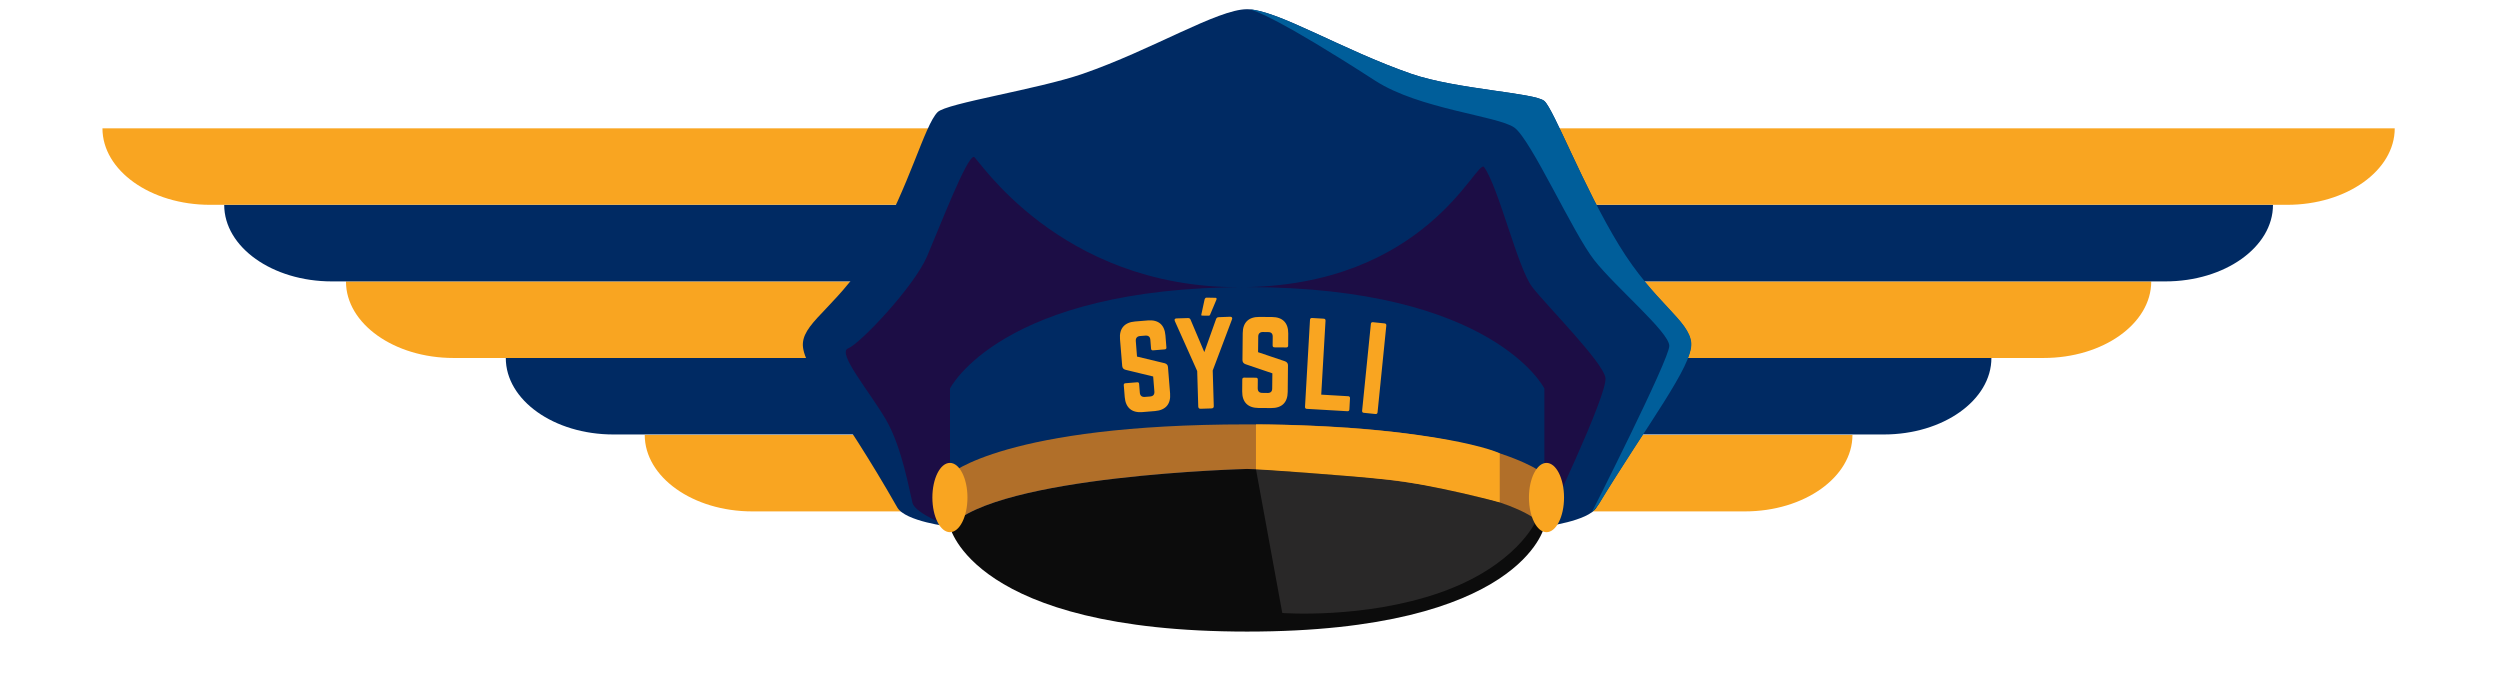<svg version="1.1" id="Layer_1" xmlns="http://www.w3.org/2000/svg" x="0" y="0" viewBox="0 0 285 77" xml:space="preserve"><style>.st0{fill:#002a63}.st1{fill:#f9a521}</style><path class="st0" d="M158.41 49.53h56.34c6.78 0 12.27-3.91 12.27-8.72h-68.61v8.72z"/><path class="st1" d="M142.57 58.3h56.34c6.78 0 12.27-3.91 12.27-8.72h-68.61v8.72zm15.84-17.49h74.56c6.78 0 12.27-3.91 12.27-8.72h-86.83v8.72zm0-26.18v8.72h102.32c6.78 0 12.27-3.91 12.27-8.72H158.41z"/><path class="st0" d="M158.41 32.08h88.44c6.78 0 12.27-3.91 12.27-8.72H158.41v8.72zm-32.14 17.45H69.93c-6.78 0-12.27-3.91-12.27-8.72h68.61v8.72z"/><path class="st1" d="M142.11 58.3H85.77c-6.78 0-12.27-3.91-12.27-8.72h68.61v8.72zm-15.84-17.49H51.71c-6.78 0-12.27-3.91-12.27-8.72h86.83v8.72zm0-26.18v8.72H23.95c-6.78 0-12.27-3.91-12.27-8.72h114.59z"/><path class="st0" d="M126.27 32.08H37.83c-6.78 0-12.27-3.91-12.27-8.72h100.71v8.72z"/><path class="st0" d="M176.05 11.51c-1.1-.94-10.02-1.32-15.15-3.09-7.92-2.74-15.4-7.37-18.74-7.37-3.34 0-10.81 4.63-18.74 7.37-5.13 1.77-15.51 3.34-16.53 4.36-1.51 1.51-3.24 8.53-7.12 15.17-3.99 6.82-8.04 8.57-8.24 11.16-.2 2.59 4.25 7.27 10.76 18.74.91 1.6 5.98 2.19 5.98 2.19h67.76s5.03-.62 5.98-2.19c5.55-9.19 10.96-16.14 10.76-18.74-.2-2.59-4.22-4.57-8.24-11.16-3.98-6.56-7.42-15.54-8.48-16.44"/><path d="M183.02 43.05c-.33-1.83-6.67-8.17-8.33-10.31-1.67-2.14-3.83-11.36-5.5-13.69-.82-1.14-6.5 13.69-28 13.69-20.59 0-29.78-14.86-30.17-14.86-.83 0-3.83 7.83-5.33 11.33s-7.67 10-9 10.5 2.5 5 4.33 8.17 2.67 8.17 3 9.44c.33 1.27 4.28 2.72 4.28 2.72V44.29s5.78-11.56 33.88-11.56 33.88 11.56 33.88 11.56v15.75c-.01 0 7.29-15.16 6.96-16.99" fill="#1c0d45"/><path d="M142.17 53.46s-28.5.72-33.88 6.58c0 0 2.59 11.96 33.88 11.96s33.88-11.96 33.88-11.96c-5.38-5.87-33.88-6.58-33.88-6.58" fill="#0c0c0c"/><path d="M176.05 11.51c-1.1-.94-10.02-1.32-15.15-3.09-7.72-2.67-15-7.12-18.46-7.35.62.12 3.38 1.06 14.35 8.14 5.02 3.24 13.95 4 15.84 5.33 1.89 1.33 6.67 12 9.11 15.11 2.44 3.11 8.56 8.22 8.56 9.78 0 1.55-8.78 18.86-8.85 19h.01l.8-.94c5.47-9.01 10.74-15.82 10.55-18.38-.2-2.59-4.22-4.57-8.24-11.16-4.02-6.56-7.46-15.54-8.52-16.44" fill="#005e9a"/><path d="M170.97 56.12v1.15s-7.53-2-12.46-2.55c-4.93-.54-15.33-1.23-15.33-1.23l3 16.39s9.33.71 18-2.33 10.89-8.11 10.89-8.11.86-1.53-4.1-3.32" fill="#292828"/><path d="M108.29 54.07v5.97c5.38-5.87 33.88-6.58 33.88-6.58s28.5.72 33.88 6.58v-5.97s-6.28-5.69-33.88-5.69-33.88 5.69-33.88 5.69" fill="#b16f29"/><path class="st1" d="M176.3 52.77c-1.1 0-2 1.77-2 3.95s.9 3.95 2 3.95 2-1.77 2-3.95-.9-3.95-2-3.95m-68.01 0c-1.1 0-2 1.77-2 3.95s.9 3.95 2 3.95 2-1.77 2-3.95-.9-3.95-2-3.95m34.89-4.39v5.11s10.41.69 15.33 1.23c4.93.54 12.46 2.55 12.46 2.55v-5.59s-2.37-1.22-10.77-2.28c-8.4-1.05-17.02-1.02-17.02-1.02m-12.33-11.85c1.22-.1 1.91.5 2.01 1.71l.11 1.37c.01.13-.05.21-.19.22l-1.34.11c-.13.01-.21-.06-.22-.19l-.08-1.01c-.03-.34-.21-.5-.56-.48l-.62.05c-.32.03-.5.22-.48.56l.14 1.78 3.16.76c.23.07.36.21.37.45l.24 2.99c.1 1.21-.5 1.91-1.71 2.01l-1.45.12c-1.2.1-1.91-.5-2.01-1.71l-.11-1.36c-.01-.14.06-.21.19-.22l1.34-.11c.14-.01.21.05.22.19l.08 1c.03.35.24.5.56.48l.62-.05c.34-.03.5-.21.48-.56l-.14-1.72-3.14-.76c-.24-.06-.37-.2-.39-.45l-.25-3.05c-.1-1.21.51-1.91 1.71-2.01l1.46-.12zm9.38-.42c.19-.01.29.11.22.29l-2.2 5.84.12 4.05c.01.17-.08.26-.25.27l-1.25.04c-.17.01-.26-.08-.27-.25l-.12-4.05-2.55-5.7c-.08-.18 0-.3.2-.3l1.3-.04c.16 0 .25.06.3.2l1.56 3.68 1.34-3.76c.05-.14.14-.21.29-.22l1.31-.05zm4.78.03c1.22.01 1.86.67 1.85 1.89l-.01 1.37c0 .13-.07.21-.21.21l-1.35-.01c-.13 0-.21-.08-.21-.21l.01-1.01c0-.34-.16-.52-.51-.52l-.62-.01c-.32 0-.52.18-.52.51l-.02 1.79 3.08 1.04c.22.09.34.24.33.48l-.03 3c-.01 1.22-.67 1.86-1.89 1.85l-1.45-.01c-1.21-.01-1.86-.67-1.85-1.89l.01-1.36c0-.14.08-.21.21-.21l1.35.01c.14 0 .21.07.21.21l-.01 1c0 .35.19.52.51.52l.62.01c.34 0 .52-.16.52-.51l.02-1.73-3.06-1.04c-.23-.08-.35-.24-.35-.48l.03-3.06c.01-1.22.68-1.86 1.89-1.85l1.45.01zm5.61 8.85l3.08.18c.14.01.2.09.2.22l-.07 1.29c-.01.14-.08.2-.22.2l-4.64-.27c-.13-.01-.2-.08-.2-.22l.57-9.94c.01-.13.09-.2.22-.2l1.35.08c.14.01.2.09.2.22l-.49 8.44zm7.23-8.12c.13.01.2.1.19.23l-1 9.91c-.01.13-.1.2-.23.19l-1.34-.14c-.14-.01-.2-.1-.19-.23l1-9.91c.01-.13.09-.2.23-.19l1.34.14zm-19.27-2.92c.1 0 .14.08.09.22l-.7 1.66c-.03.1-.09.16-.17.16l-.77-.01c-.08 0-.1-.06-.07-.16l.36-1.67c.04-.14.12-.22.22-.22l1.04.02z"/></svg>